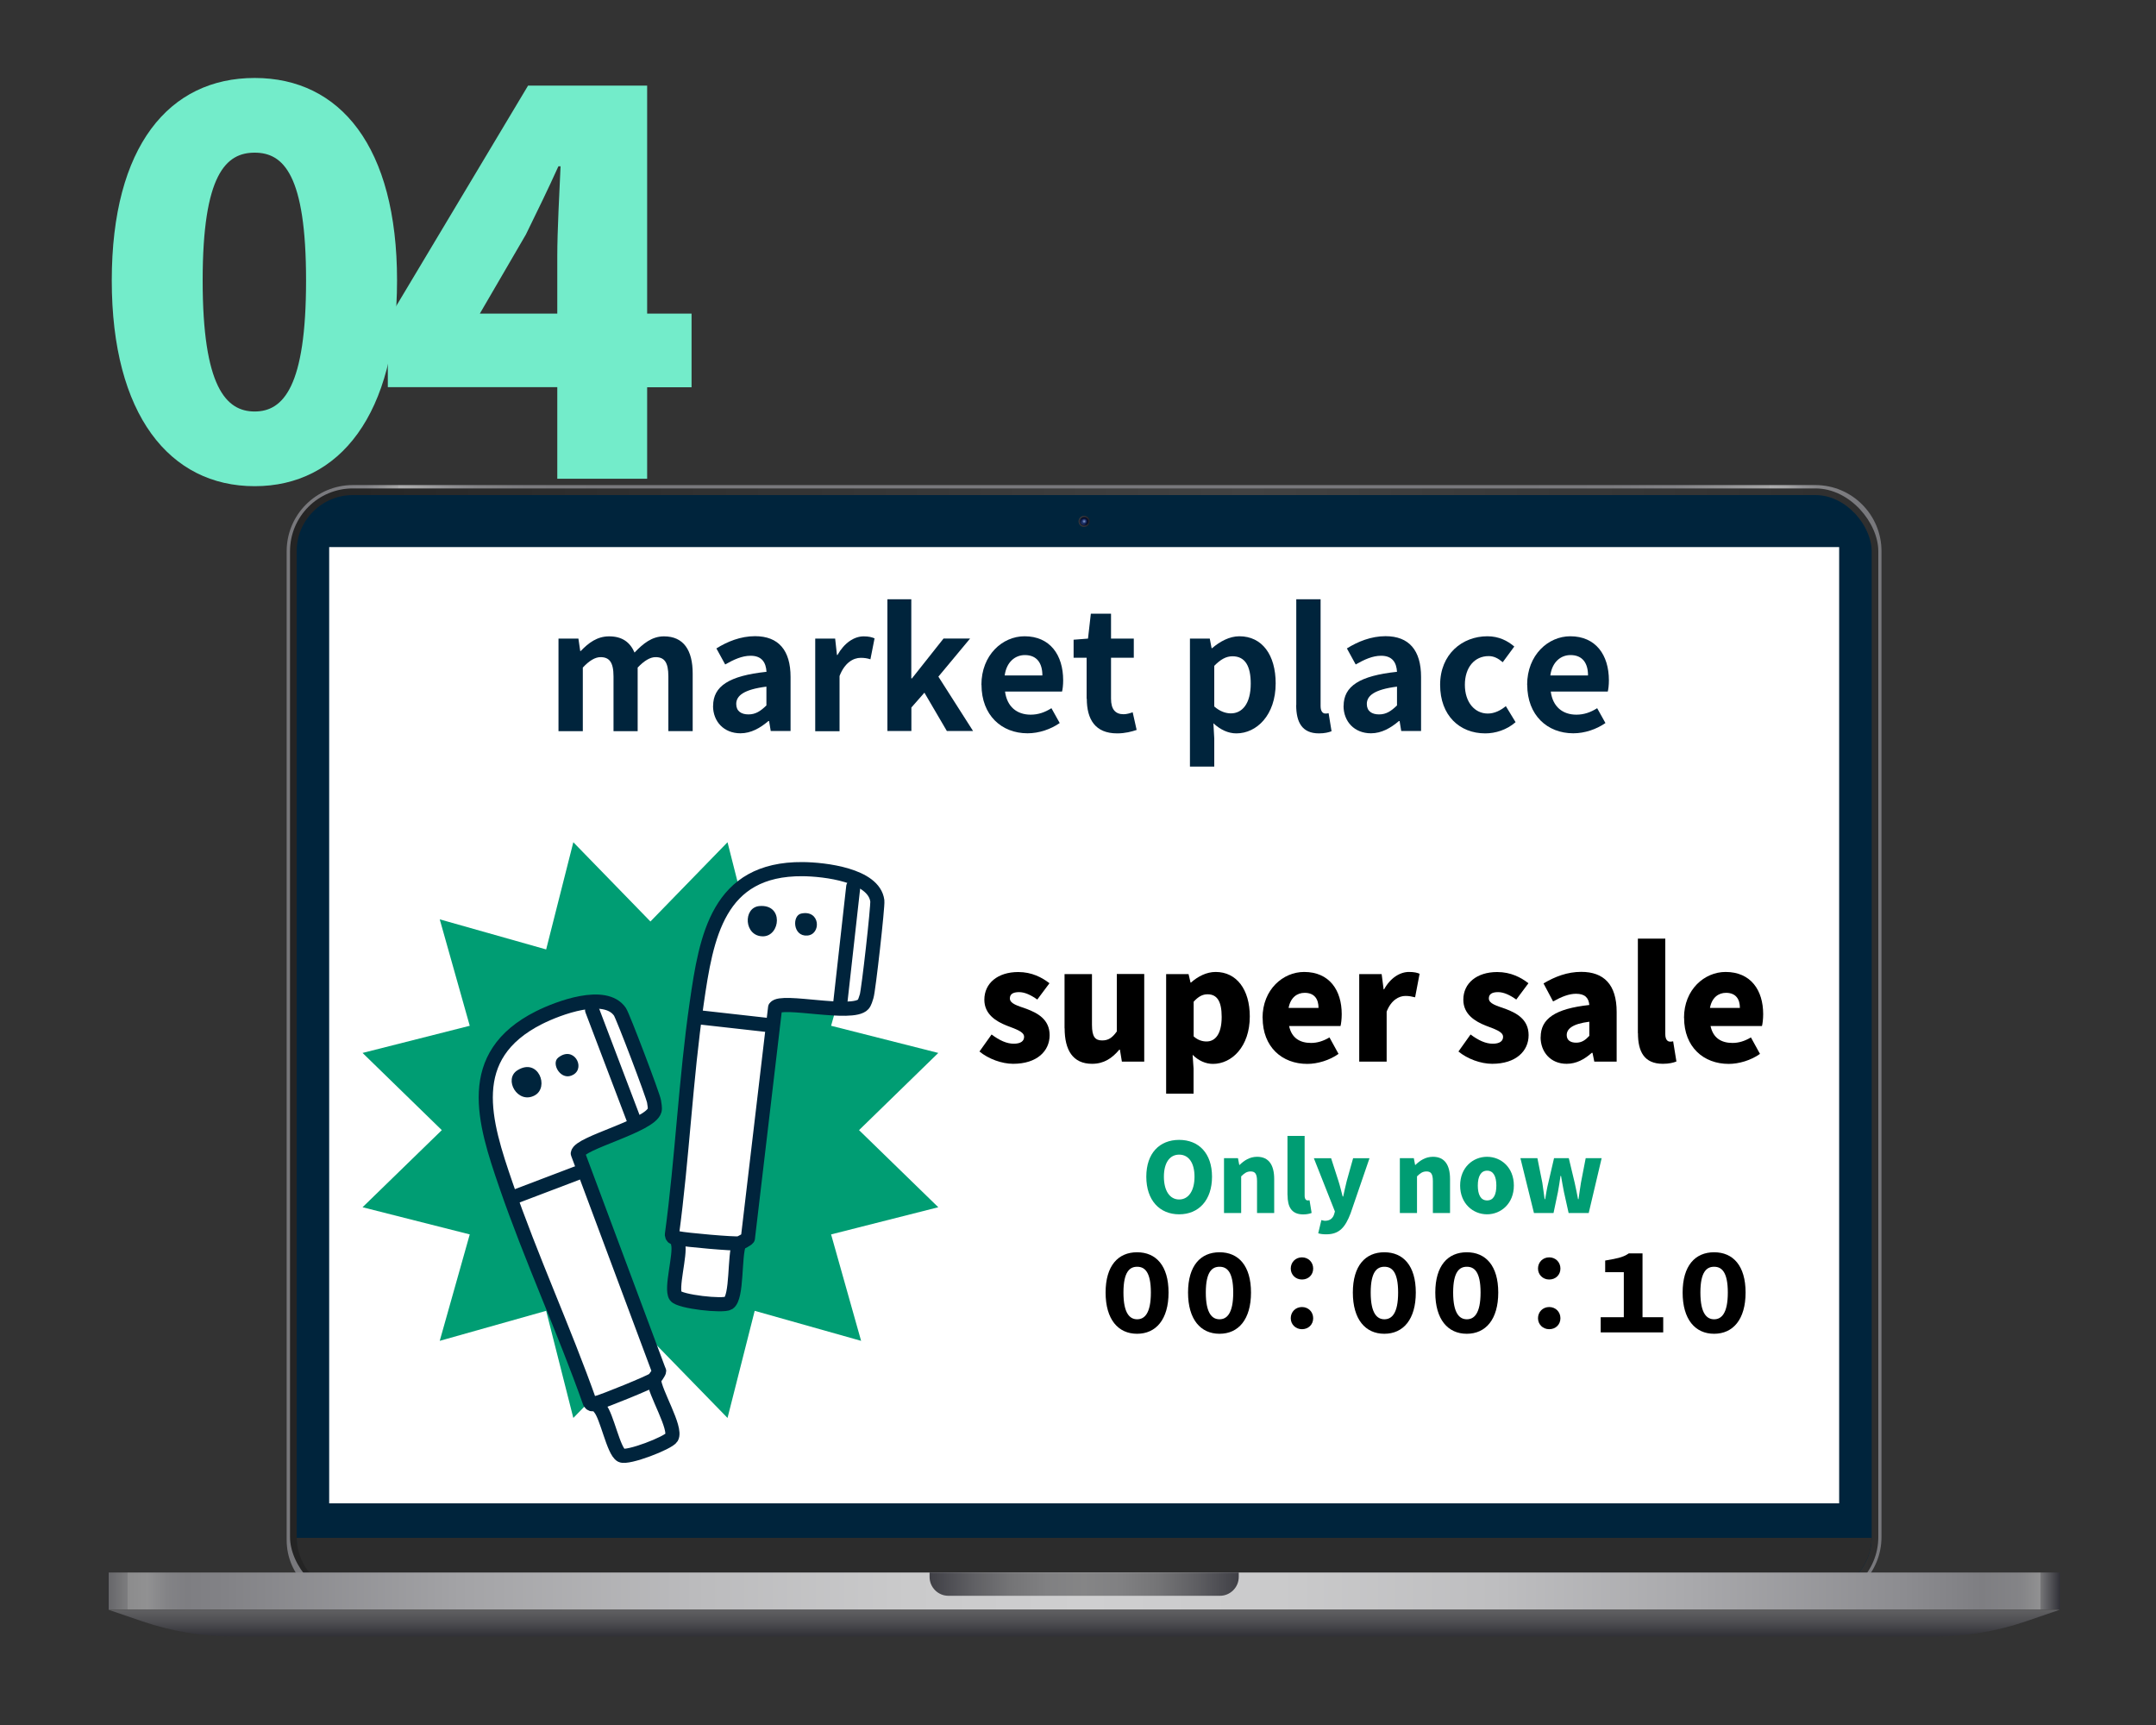 <?xml version="1.0" encoding="UTF-8"?>
<svg id="_レイヤー_1" data-name="レイヤー 1" xmlns="http://www.w3.org/2000/svg" xmlns:xlink="http://www.w3.org/1999/xlink" viewBox="0 0 250 200"><rect x="0" y="0" width="250" height="200" fill="#333333" stroke="none"/>
  <defs>
    <style>
      .cls-1 {
        fill: #00243c;
      }

      .cls-2 {
        fill: #2c2c2c;
      }

      .cls-3 {
        fill: url(#_名称未設定グラデーション_6);
      }

      .cls-4 {
        fill: #73ecca;
      }

      .cls-5 {
        fill: #fff;
      }

      .cls-6, .cls-7 {
        fill: none;
      }

      .cls-8 {
        fill: url(#_名称未設定グラデーション_14);
      }

      .cls-9 {
        fill: url(#_名称未設定グラデーション_15);
      }

      .cls-10 {
        fill: url(#_名称未設定グラデーション_37);
      }

      .cls-7 {
        stroke: #00243c;
        stroke-linecap: round;
        stroke-linejoin: round;
        stroke-width: 1.64px;
      }

      .cls-11 {
        fill: url(#_名称未設定グラデーション_24);
      }

      .cls-12 {
        fill: #009d73;
      }

      .cls-13 {
        fill: url(#_名称未設定グラデーション_136);
      }

      .cls-14 {
        fill: url(#_名称未設定グラデーション_102);
      }

      .cls-15 {
        fill: url(#_名称未設定グラデーション_141);
      }
    </style>
    <linearGradient id="_名称未設定グラデーション_14" data-name="名称未設定グラデーション 14" x1="33.24" y1="121.05" x2="218.18" y2="121.05" gradientUnits="userSpaceOnUse">
      <stop offset="0" stop-color="#78787c"/>
      <stop offset=".03" stop-color="#7a7a7e"/>
      <stop offset=".05" stop-color="#828286"/>
      <stop offset=".06" stop-color="#919193"/>
      <stop offset=".07" stop-color="#a5a5a6"/>
      <stop offset=".07" stop-color="#acacad"/>
      <stop offset=".08" stop-color="#a6a6a7"/>
      <stop offset=".1" stop-color="#919194"/>
      <stop offset=".12" stop-color="#838386"/>
      <stop offset=".15" stop-color="#7a7a7e"/>
      <stop offset=".2" stop-color="#78787c"/>
      <stop offset=".27" stop-color="#78787c"/>
      <stop offset=".77" stop-color="#78787c"/>
      <stop offset=".83" stop-color="#7a7a7e"/>
      <stop offset=".87" stop-color="#828286"/>
      <stop offset=".9" stop-color="#919193"/>
      <stop offset=".93" stop-color="#a5a5a6"/>
      <stop offset=".93" stop-color="#acacad"/>
      <stop offset=".94" stop-color="#a6a6a7"/>
      <stop offset=".95" stop-color="#919194"/>
      <stop offset=".96" stop-color="#838386"/>
      <stop offset=".98" stop-color="#7a7a7e"/>
      <stop offset="1" stop-color="#78787c"/>
    </linearGradient>
    <linearGradient id="_名称未設定グラデーション_15" data-name="名称未設定グラデーション 15" x1="-26.14" y1="121.05" x2="315.69" y2="121.05" gradientUnits="userSpaceOnUse">
      <stop offset="0" stop-color="#141414"/>
      <stop offset=".35" stop-color="#343434"/>
      <stop offset=".5" stop-color="#424242"/>
      <stop offset=".65" stop-color="#343434"/>
      <stop offset="1" stop-color="#141414"/>
    </linearGradient>
    <linearGradient id="_名称未設定グラデーション_37" data-name="名称未設定グラデーション 37" x1="125.06" y1="60.45" x2="126.36" y2="60.45" gradientUnits="userSpaceOnUse">
      <stop offset="0" stop-color="#36363d"/>
      <stop offset=".48" stop-color="#33333a"/>
      <stop offset=".77" stop-color="#2b2b32"/>
      <stop offset="1" stop-color="#1d1d24"/>
    </linearGradient>
    <radialGradient id="_名称未設定グラデーション_136" data-name="名称未設定グラデーション 136" cx="125.71" cy="60.45" fx="125.71" fy="60.45" r=".56" gradientUnits="userSpaceOnUse">
      <stop offset=".02" stop-color="#90a1c7"/>
      <stop offset=".16" stop-color="#536da8"/>
      <stop offset=".53" stop-color="#0a1949"/>
      <stop offset="1" stop-color="#000"/>
    </radialGradient>
    <radialGradient id="_名称未設定グラデーション_141" data-name="名称未設定グラデーション 141" cx="125.67" cy="60.5" fx="125.67" fy="60.5" r=".45" gradientUnits="userSpaceOnUse">
      <stop offset=".16" stop-color="#536da8"/>
      <stop offset="1" stop-color="#0a1949"/>
    </radialGradient>
    <linearGradient id="_名称未設定グラデーション_24" data-name="名称未設定グラデーション 24" x1="12.56" y1="184.48" x2="238.87" y2="184.48" gradientUnits="userSpaceOnUse">
      <stop offset="0" stop-color="#2b2b32"/>
      <stop offset="0" stop-color="#45454a"/>
      <stop offset="0" stop-color="#666669"/>
      <stop offset=".01" stop-color="#7d7d7f"/>
      <stop offset=".01" stop-color="#8c8c8d"/>
      <stop offset=".02" stop-color="#919192"/>
      <stop offset=".03" stop-color="#838386"/>
      <stop offset=".04" stop-color="#7e7e82"/>
      <stop offset=".06" stop-color="#828286"/>
      <stop offset=".18" stop-color="#a3a3a6"/>
      <stop offset=".3" stop-color="#bbbbbd"/>
      <stop offset=".41" stop-color="#cacacb"/>
      <stop offset=".5" stop-color="#cfcfd0"/>
      <stop offset=".6" stop-color="#cacacb"/>
      <stop offset=".71" stop-color="#bebec0"/>
      <stop offset=".81" stop-color="#a9a9ac"/>
      <stop offset=".92" stop-color="#8c8c90"/>
      <stop offset=".96" stop-color="#7e7e82"/>
      <stop offset=".98" stop-color="#848487"/>
      <stop offset=".99" stop-color="#919192"/>
      <stop offset=".99" stop-color="#767678"/>
      <stop offset="1" stop-color="#313138"/>
      <stop offset="1" stop-color="#2b2b32"/>
    </linearGradient>
    <linearGradient id="_名称未設定グラデーション_6" data-name="名称未設定グラデーション 6" x1="107.79" y1="183.67" x2="143.64" y2="183.67" gradientUnits="userSpaceOnUse">
      <stop offset="0" stop-color="#3f3f45"/>
      <stop offset=".01" stop-color="#424248"/>
      <stop offset=".14" stop-color="#5f5f63"/>
      <stop offset=".26" stop-color="#747476"/>
      <stop offset=".38" stop-color="#808082"/>
      <stop offset=".5" stop-color="#858586"/>
      <stop offset=".62" stop-color="#808082"/>
      <stop offset=".74" stop-color="#747476"/>
      <stop offset=".86" stop-color="#5f5f63"/>
      <stop offset=".99" stop-color="#424248"/>
      <stop offset="1" stop-color="#3f3f45"/>
    </linearGradient>
    <linearGradient id="_名称未設定グラデーション_102" data-name="名称未設定グラデーション 102" x1="125.71" y1="175.91" x2="125.71" y2="190.7" gradientUnits="userSpaceOnUse">
      <stop offset="0" stop-color="#1d1d24"/>
      <stop offset=".06" stop-color="#2f2f35"/>
      <stop offset=".17" stop-color="#4c4c50"/>
      <stop offset=".28" stop-color="#616163"/>
      <stop offset=".39" stop-color="#6d6d6f"/>
      <stop offset=".5" stop-color="#727273"/>
      <stop offset=".61" stop-color="#6d6d6f"/>
      <stop offset=".72" stop-color="#616163"/>
      <stop offset=".83" stop-color="#4c4c50"/>
      <stop offset=".94" stop-color="#2f2f35"/>
      <stop offset="1" stop-color="#1d1d24"/>
    </linearGradient>
  </defs>
  <g>
    <path class="cls-4" d="M12.96,32.52c0-15.57,6.65-23.48,16.57-23.48s16.51,7.97,16.51,23.48-6.65,23.85-16.51,23.85-16.57-8.29-16.57-23.85ZM35.49,32.52c0-12.3-2.64-14.82-5.96-14.82s-6.03,2.51-6.03,14.82,2.7,15.19,6.03,15.19,5.96-2.89,5.96-15.19Z"/>
    <path class="cls-4" d="M64.62,44.89h-19.65v-7.78l16.26-27.18h13.81v26.43h5.15v8.54h-5.15v10.61h-10.42v-10.61ZM64.62,36.35v-6.65c0-2.95.25-7.47.38-10.42h-.25c-1.19,2.64-2.45,5.21-3.77,7.91l-5.34,9.17h8.98Z"/>
  </g>
  <g>
    <g>
      <g>
        <path class="cls-8" d="M210.51,56.24H40.91c-4.23,0-7.67,3.43-7.67,7.67v114.65c0,4.03,3.27,7.3,7.3,7.3h169.96c4.23,0,7.67-3.43,7.67-7.67V63.91c0-4.23-3.43-7.67-7.67-7.67Z"/>
        <rect class="cls-9" x="33.63" y="56.63" width="184.17" height="128.85" rx="7.28" ry="7.28"/>
        <rect class="cls-1" x="34.4" y="57.4" width="182.63" height="127.32" rx="6.52" ry="6.52"/>
        <path class="cls-10" d="M126.36,60.45c0,.36-.29.65-.65.65s-.65-.29-.65-.65.29-.65.65-.65.65.29.65.65Z"/>
        <path class="cls-13" d="M126.2,60.45c0,.27-.22.49-.49.49s-.49-.22-.49-.49.22-.49.49-.49.49.22.49.49Z"/>
        <path class="cls-15" d="M125.79,60.81c-.24,0-.44-.2-.44-.44,0-.1.04-.19.09-.27-.1.08-.17.2-.17.35,0,.24.2.44.44.44.14,0,.27-.07.35-.17-.07.06-.17.09-.27.09Z"/>
        <path class="cls-2" d="M40.92,184.71h169.6c3.56,0,6.45-2.86,6.51-6.41H34.4c.06,3.55,2.95,6.41,6.51,6.41Z"/>
        <rect class="cls-11" x="12.56" y="182.32" width="226.31" height="4.31"/>
        <path class="cls-3" d="M107.79,182.32h35.85v.51c0,1.21-.98,2.19-2.19,2.19h-31.47c-1.21,0-2.19-.98-2.19-2.19v-.51h0Z"/>
        <path class="cls-14" d="M224.4,189.73H27.02c-3.58,0-7.12-.59-10.49-1.74l-3.98-1.36h226.31l-3.97,1.36c-3.36,1.15-6.91,1.74-10.49,1.74Z"/>
      </g>
      <rect class="cls-5" x="38.17" y="63.43" width="175.09" height="110.87"/>
    </g>
    <g>
      <path class="cls-1" d="M64.77,74.04h2.3l.21,1.44h.06c.9-.94,1.9-1.7,3.29-1.7,1.53,0,2.43.69,2.95,1.88.98-1.03,2.01-1.88,3.41-1.88,2.28,0,3.33,1.61,3.33,4.31v6.68h-2.82v-6.34c0-1.67-.48-2.24-1.49-2.24-.61,0-1.3.4-2.07,1.21v7.37h-2.8v-6.34c0-1.67-.5-2.24-1.51-2.24-.61,0-1.3.4-2.05,1.21v7.37h-2.82v-10.72Z"/>
      <path class="cls-1" d="M82.69,81.85c0-2.3,1.86-3.5,6.19-3.96-.06-1.05-.52-1.86-1.84-1.86-1,0-1.95.44-2.95,1.01l-1.02-1.86c1.26-.79,2.8-1.42,4.48-1.42,2.72,0,4.12,1.63,4.12,4.73v6.26h-2.3l-.19-1.15h-.08c-.94.8-2.01,1.42-3.24,1.42-1.92,0-3.18-1.36-3.18-3.18ZM88.87,81.77v-2.16c-2.62.33-3.5,1.05-3.5,2.01,0,.84.59,1.21,1.42,1.21s1.4-.38,2.09-1.05Z"/>
      <path class="cls-1" d="M94.54,74.04h2.3l.21,1.9h.06c.79-1.4,1.93-2.16,3.04-2.16.59,0,.94.1,1.26.23l-.48,2.43c-.38-.12-.69-.17-1.13-.17-.84,0-1.86.56-2.45,2.11v6.4h-2.82v-10.72Z"/>
      <path class="cls-1" d="M102.89,69.48h2.78v9.17h.08l3.66-4.62h3.08l-3.68,4.42,4.02,6.3h-3.04l-2.6-4.44-1.51,1.72v2.72h-2.78v-15.28Z"/>
      <path class="cls-1" d="M113.8,79.4c0-3.47,2.45-5.63,5-5.63,2.95,0,4.48,2.16,4.48,5.11,0,.54-.06,1.05-.13,1.3h-6.61c.23,1.76,1.38,2.68,2.97,2.68.88,0,1.65-.27,2.41-.75l.96,1.72c-1.05.73-2.41,1.19-3.73,1.19-3.01,0-5.34-2.09-5.34-5.63ZM120.87,78.31c0-1.44-.65-2.36-2.03-2.36-1.13,0-2.13.8-2.34,2.36h4.37Z"/>
      <path class="cls-1" d="M126,81.01v-4.75h-1.51v-2.09l1.67-.13.33-2.89h2.34v2.89h2.64v2.22h-2.64v4.75c0,1.23.5,1.8,1.46,1.8.34,0,.77-.12,1.05-.23l.46,2.05c-.57.19-1.32.4-2.26.4-2.55,0-3.52-1.63-3.52-4.02Z"/>
      <path class="cls-1" d="M137.98,74.04h2.3l.21,1.11h.06c.9-.77,2.01-1.38,3.16-1.38,2.64,0,4.21,2.16,4.21,5.46,0,3.68-2.2,5.8-4.56,5.8-.94,0-1.84-.42-2.66-1.17l.1,1.76v3.26h-2.82v-14.84ZM145.03,79.27c0-2.05-.65-3.18-2.12-3.18-.73,0-1.38.36-2.11,1.11v4.71c.67.59,1.36.8,1.93.8,1.3,0,2.3-1.11,2.3-3.45Z"/>
      <path class="cls-1" d="M150.31,81.75v-12.27h2.82v12.39c0,.65.29.86.55.86.12,0,.19,0,.38-.04l.34,2.09c-.33.13-.79.25-1.46.25-1.95,0-2.64-1.28-2.64-3.28Z"/>
      <path class="cls-1" d="M155.8,81.85c0-2.3,1.86-3.5,6.19-3.96-.06-1.05-.52-1.86-1.84-1.86-1,0-1.95.44-2.95,1.01l-1.02-1.86c1.26-.79,2.8-1.42,4.48-1.42,2.72,0,4.12,1.63,4.12,4.73v6.26h-2.3l-.19-1.15h-.08c-.94.8-2.01,1.42-3.24,1.42-1.92,0-3.18-1.36-3.18-3.18ZM161.99,81.77v-2.16c-2.62.33-3.5,1.05-3.5,2.01,0,.84.59,1.21,1.42,1.21s1.4-.38,2.09-1.05Z"/>
      <path class="cls-1" d="M166.99,79.4c0-3.56,2.57-5.63,5.48-5.63,1.32,0,2.34.52,3.12,1.19l-1.34,1.82c-.54-.46-1.03-.71-1.63-.71-1.65,0-2.76,1.32-2.76,3.33s1.13,3.33,2.66,3.33c.77,0,1.49-.36,2.09-.86l1.13,1.86c-1.03.9-2.34,1.3-3.52,1.3-2.97,0-5.23-2.07-5.23-5.63Z"/>
      <path class="cls-1" d="M177.08,79.4c0-3.47,2.45-5.63,5-5.63,2.95,0,4.48,2.16,4.48,5.11,0,.54-.06,1.05-.13,1.3h-6.61c.23,1.76,1.38,2.68,2.97,2.68.88,0,1.65-.27,2.41-.75l.96,1.72c-1.05.73-2.41,1.19-3.73,1.19-3.01,0-5.34-2.09-5.34-5.63ZM184.14,78.31c0-1.44-.65-2.36-2.03-2.36-1.13,0-2.13.8-2.34,2.36h4.37Z"/>
    </g>
    <polygon class="cls-12" points="75.42 106.84 84.36 97.65 87.51 110.08 99.85 106.59 96.37 118.93 108.8 122.08 99.61 131.03 108.8 139.97 96.37 143.12 99.85 155.46 87.51 151.98 84.36 164.4 75.42 155.22 66.48 164.4 63.33 151.98 50.99 155.46 54.47 143.12 42.04 139.97 51.23 131.03 42.04 122.08 54.47 118.93 50.99 106.59 63.33 110.08 66.48 97.65 75.42 106.84"/>
    <g>
      <path class="cls-5" d="M62.5,117.98c2.25-1.13,7.66-3.18,9.38-.69.35.51,3.85,9.72,3.96,10.41.05.3.15.75.07,1.02-.48,1.8-8.73,3.76-8.91,5l9.36,25.08c.04.05.06.1.06.15-.01.15-.47.82-.63.97l.03.07c.09,1.44,2.66,5.61,2.04,6.66-.37.64-5.11,2.46-5.84,2.08-.91-.48-1.66-4.58-2.5-5.5l-.24-.63c-.3.07-.62.42-.9,0-3-8.48-6.81-16.72-9.73-25.22-2.53-7.35-4.95-14.99,3.83-19.41Z"/>
      <path class="cls-1" d="M60,124.09c2.41-1.51,3.74,1.99,1.99,2.92-1.97,1.05-3.64-1.89-1.99-2.92Z"/>
      <path class="cls-1" d="M64.71,122.64c1.78-1.45,3.21,1.09,1.79,1.95s-2.64-1.26-1.79-1.95Z"/>
      <line class="cls-7" x1="73.49" y1="129.82" x2="68.66" y2="117.11"/>
      <path class="cls-7" d="M76.42,158.96s-.02-.1-.06-.15l-9.36-25.08c.18-1.24,8.43-3.19,8.91-5,.07-.28-.03-.72-.07-1.02-.11-.69-3.61-9.91-3.96-10.41-1.72-2.48-7.13-.44-9.38.69-8.78,4.42-6.36,12.06-3.83,19.41,2.92,8.5,6.73,16.74,9.73,25.22.27.41.59.06.9,0,.65-.14,6.16-2.38,6.5-2.68.16-.15.62-.82.63-.97Z"/>
      <line class="cls-7" x1="59.86" y1="138.69" x2="66.91" y2="136.01"/>
      <path class="cls-7" d="M69.54,163.24c.84.92,1.59,5.02,2.5,5.5.73.38,5.46-1.44,5.84-2.08.61-1.06-1.96-5.22-2.04-6.66"/>
    </g>
    <g>
      <path class="cls-5" d="M93.07,100.76c2.52.02,8.27.68,8.66,3.67.08.61-1.02,10.41-1.24,11.07-.1.29-.21.73-.4.94-1.25,1.39-9.48-.65-10.21.37l-3.14,26.59c0,.06,0,.12-.02.16-.08.13-.79.52-1.01.58v.07c-.58,1.32-.2,6.2-1.23,6.86-.62.4-5.67-.14-6.14-.82-.59-.84.61-4.83.29-6.03l.07-.67c-.3-.08-.74.09-.8-.41,1.21-8.92,1.59-17.98,2.88-26.88,1.11-7.69,2.45-15.59,12.28-15.51Z"/>
      <path class="cls-1" d="M88.06,105.05c2.84-.24,2.42,3.48.43,3.51-2.23.03-2.37-3.35-.43-3.51Z"/>
      <path class="cls-1" d="M92.9,105.92c2.24-.48,2.35,2.44.7,2.55-1.67.12-1.77-2.32-.7-2.55Z"/>
      <line class="cls-7" x1="97.43" y1="116.32" x2="98.94" y2="102.8"/>
      <path class="cls-7" d="M86.72,143.57s.03-.1.02-.16l3.14-26.59c.73-1.02,8.96,1.02,10.21-.37.19-.21.31-.66.4-.94.22-.67,1.32-10.46,1.24-11.07-.39-2.99-6.14-3.65-8.66-3.67-9.83-.08-11.17,7.82-12.28,15.51-1.29,8.9-1.67,17.96-2.88,26.88.05.49.5.33.8.41.64.17,6.57.7,7,.58.21-.06.92-.45,1.01-.58Z"/>
      <line class="cls-7" x1="81.25" y1="117.97" x2="88.75" y2="118.81"/>
      <path class="cls-7" d="M78.63,144.23c.32,1.2-.89,5.19-.29,6.03.47.67,5.52,1.22,6.14.82,1.03-.66.65-5.54,1.23-6.86"/>
    </g>
    <g>
      <path d="M113.57,121.92l1.41-1.98c.93.7,1.77,1.07,2.57,1.07s1.2-.3,1.2-.8c0-.61-.98-.89-2.02-1.3-1.21-.48-2.59-1.3-2.59-3,0-1.91,1.55-3.21,3.93-3.21,1.59,0,2.77.64,3.62,1.3l-1.41,1.89c-.73-.52-1.45-.86-2.11-.86-.73,0-1.07.25-1.07.73,0,.61.88.84,1.93,1.21,1.27.48,2.68,1.21,2.68,3.05s-1.46,3.32-4.23,3.32c-1.32,0-2.87-.57-3.91-1.43Z"/>
      <path d="M123.44,119.22v-6.28h3.18v5.89c0,1.39.38,1.8,1.18,1.8.71,0,1.16-.29,1.7-1.04v-6.66h3.18v10.16h-2.59l-.23-1.39h-.07c-.84,1-1.79,1.64-3.16,1.64-2.23,0-3.18-1.59-3.18-4.12Z"/>
      <path d="M135.23,112.94h2.59l.23.98h.05c.8-.71,1.8-1.23,2.86-1.23,2.43,0,3.96,2.04,3.96,5.16,0,3.5-2.09,5.5-4.27,5.5-.86,0-1.68-.38-2.36-1.05l.11,1.59v2.91h-3.18v-13.85ZM141.66,117.9c0-1.79-.52-2.62-1.64-2.62-.59,0-1.07.27-1.61.86v4.02c.5.45,1.02.59,1.5.59.96,0,1.75-.8,1.75-2.84Z"/>
      <path d="M146.4,118.01c0-3.29,2.38-5.32,4.82-5.32,2.93,0,4.36,2.12,4.36,4.89,0,.57-.07,1.12-.14,1.38h-5.96c.29,1.39,1.25,1.96,2.54,1.96.73,0,1.41-.21,2.14-.64l1.05,1.91c-1.05.75-2.45,1.16-3.62,1.16-2.93,0-5.18-1.96-5.18-5.34ZM152.89,116.86c0-1-.45-1.75-1.61-1.75-.88,0-1.64.55-1.86,1.75h3.46Z"/>
      <path d="M157.62,112.94h2.59l.23,1.77h.05c.75-1.36,1.87-2.02,2.89-2.02.61,0,.95.09,1.23.21l-.52,2.73c-.38-.09-.68-.16-1.12-.16-.75,0-1.66.48-2.18,1.82v5.8h-3.18v-10.16Z"/>
      <path d="M169.11,121.92l1.41-1.98c.93.7,1.77,1.07,2.57,1.07s1.2-.3,1.2-.8c0-.61-.98-.89-2.02-1.3-1.21-.48-2.59-1.3-2.59-3,0-1.91,1.55-3.21,3.93-3.21,1.59,0,2.77.64,3.62,1.3l-1.41,1.89c-.73-.52-1.45-.86-2.11-.86-.73,0-1.07.25-1.07.73,0,.61.88.84,1.93,1.21,1.27.48,2.68,1.21,2.68,3.05s-1.46,3.32-4.23,3.32c-1.32,0-2.87-.57-3.91-1.43Z"/>
      <path d="M178.65,120.25c0-2.14,1.68-3.3,5.64-3.73-.07-.82-.5-1.3-1.54-1.3-.8,0-1.64.32-2.66.89l-1.11-2.09c1.34-.8,2.78-1.34,4.37-1.34,2.62,0,4.11,1.46,4.11,4.64v5.77h-2.59l-.21-1.02h-.09c-.84.75-1.79,1.27-2.91,1.27-1.88,0-3.02-1.39-3.02-3.09ZM184.29,120.08v-1.62c-1.98.25-2.62.84-2.62,1.55,0,.59.43.88,1.09.88s1.07-.3,1.54-.8Z"/>
      <path d="M189.92,119.79v-10.96h3.18v11.07c0,.68.3.87.55.87.11,0,.18,0,.36-.04l.38,2.34c-.34.14-.86.27-1.57.27-2.18,0-2.89-1.43-2.89-3.55Z"/>
      <path d="M195.27,118.01c0-3.29,2.38-5.32,4.82-5.32,2.93,0,4.36,2.12,4.36,4.89,0,.57-.07,1.12-.14,1.38h-5.96c.29,1.39,1.25,1.96,2.54,1.96.73,0,1.41-.21,2.14-.64l1.05,1.91c-1.05.75-2.45,1.16-3.62,1.16-2.93,0-5.18-1.96-5.18-5.34ZM201.75,116.86c0-1-.45-1.75-1.61-1.75-.88,0-1.64.55-1.86,1.75h3.46Z"/>
    </g>
    <g>
      <path class="cls-12" d="M132.92,136.43c0-2.73,1.54-4.27,3.81-4.27s3.81,1.55,3.81,4.27-1.54,4.36-3.81,4.36-3.81-1.63-3.81-4.36ZM138.51,136.43c0-1.61-.68-2.56-1.78-2.56s-1.77.95-1.77,2.56.67,2.64,1.77,2.64,1.78-1.03,1.78-2.64Z"/>
      <path class="cls-12" d="M141.93,134.28h1.62l.15.79h.03c.53-.51,1.17-.95,2.04-.95,1.39,0,1.98,1,1.98,2.58v3.94h-1.99v-3.69c0-.88-.24-1.13-.74-1.13-.45,0-.72.2-1.1.57v4.25h-1.99v-6.36Z"/>
      <path class="cls-12" d="M149.29,138.57v-6.87h1.99v6.93c0,.42.19.55.35.55.07,0,.11,0,.22-.02l.24,1.47c-.21.09-.54.17-.98.17-1.36,0-1.81-.89-1.81-2.23Z"/>
      <path class="cls-12" d="M152.86,142.97l.36-1.51c.11.02.28.08.42.08.6,0,.92-.31,1.06-.76l.09-.32-2.44-6.17h2l.85,2.64c.19.58.32,1.17.49,1.8h.06c.12-.6.27-1.2.41-1.8l.74-2.64h1.9l-2.19,6.38c-.62,1.63-1.31,2.44-2.82,2.44-.41,0-.67-.04-.94-.12Z"/>
      <path class="cls-12" d="M162.32,134.28h1.62l.15.79h.03c.53-.51,1.17-.95,2.04-.95,1.39,0,1.98,1,1.98,2.58v3.94h-1.99v-3.69c0-.88-.24-1.13-.74-1.13-.45,0-.72.2-1.1.57v4.25h-1.99v-6.36Z"/>
      <path class="cls-12" d="M169.31,137.45c0-2.1,1.5-3.33,3.12-3.33s3.11,1.23,3.11,3.33-1.5,3.34-3.11,3.34-3.12-1.23-3.12-3.34ZM173.51,137.45c0-1.05-.34-1.72-1.07-1.72s-1.08.67-1.08,1.72.33,1.73,1.08,1.73,1.07-.67,1.07-1.73Z"/>
      <path class="cls-12" d="M176.3,134.28h1.97l.57,2.84c.1.64.17,1.26.27,1.91h.06c.11-.65.21-1.29.37-1.91l.66-2.84h1.71l.68,2.84c.15.64.26,1.26.39,1.91h.06c.1-.65.17-1.28.28-1.91l.55-2.84h1.85l-1.5,6.36h-2.33l-.54-2.43c-.12-.59-.22-1.17-.34-1.87h-.06c-.1.69-.19,1.28-.3,1.87l-.51,2.43h-2.27l-1.57-6.36Z"/>
    </g>
    <g>
      <path d="M128.2,149.86c0-3.11,1.45-4.67,3.65-4.67s3.65,1.56,3.65,4.67-1.45,4.78-3.65,4.78-3.65-1.67-3.65-4.78ZM133.45,149.86c0-2.46-.76-2.99-1.59-2.99s-1.59.53-1.59,2.99.76,3.1,1.59,3.1,1.59-.64,1.59-3.1Z"/>
      <path d="M137.76,149.86c0-3.11,1.45-4.67,3.65-4.67s3.65,1.56,3.65,4.67-1.45,4.78-3.65,4.78-3.65-1.67-3.65-4.78ZM143,149.86c0-2.46-.76-2.99-1.59-2.99s-1.59.53-1.59,2.99.76,3.1,1.59,3.1,1.59-.64,1.59-3.1Z"/>
      <path d="M149.67,147.08c0-.74.56-1.3,1.3-1.3s1.3.56,1.3,1.3-.56,1.27-1.3,1.27-1.3-.56-1.3-1.27ZM149.67,152.84c0-.74.56-1.3,1.3-1.3s1.3.56,1.3,1.3-.56,1.27-1.3,1.27-1.3-.56-1.3-1.27Z"/>
      <path d="M156.87,149.86c0-3.11,1.45-4.67,3.65-4.67s3.65,1.56,3.65,4.67-1.45,4.78-3.65,4.78-3.65-1.67-3.65-4.78ZM162.12,149.86c0-2.46-.76-2.99-1.59-2.99s-1.59.53-1.59,2.99.76,3.1,1.59,3.1,1.59-.64,1.59-3.1Z"/>
      <path d="M166.43,149.86c0-3.11,1.45-4.67,3.65-4.67s3.65,1.56,3.65,4.67-1.45,4.78-3.65,4.78-3.65-1.67-3.65-4.78ZM171.68,149.86c0-2.46-.76-2.99-1.59-2.99s-1.59.53-1.59,2.99.76,3.1,1.59,3.1,1.59-.64,1.59-3.1Z"/>
      <path d="M178.34,147.08c0-.74.56-1.3,1.3-1.3s1.3.56,1.3,1.3-.56,1.27-1.3,1.27-1.3-.56-1.3-1.27ZM178.34,152.84c0-.74.56-1.3,1.3-1.3s1.3.56,1.3,1.3-.56,1.27-1.3,1.27-1.3-.56-1.3-1.27Z"/>
      <path d="M185.62,152.72h2.67v-5.22h-2.16v-1.35c1.2-.22,2.02-.32,2.74-.83h1.59v7.4h2.4v1.76h-7.25v-1.76Z"/>
      <path d="M195.11,149.86c0-3.11,1.45-4.67,3.65-4.67s3.65,1.56,3.65,4.67-1.45,4.78-3.65,4.78-3.65-1.67-3.65-4.78ZM200.35,149.86c0-2.46-.76-2.99-1.59-2.99s-1.59.53-1.59,2.99.76,3.1,1.59,3.1,1.59-.64,1.59-3.1Z"/>
    </g>
  </g>
  <rect class="cls-6" y=".3" width="250" height="200"/>
</svg>
